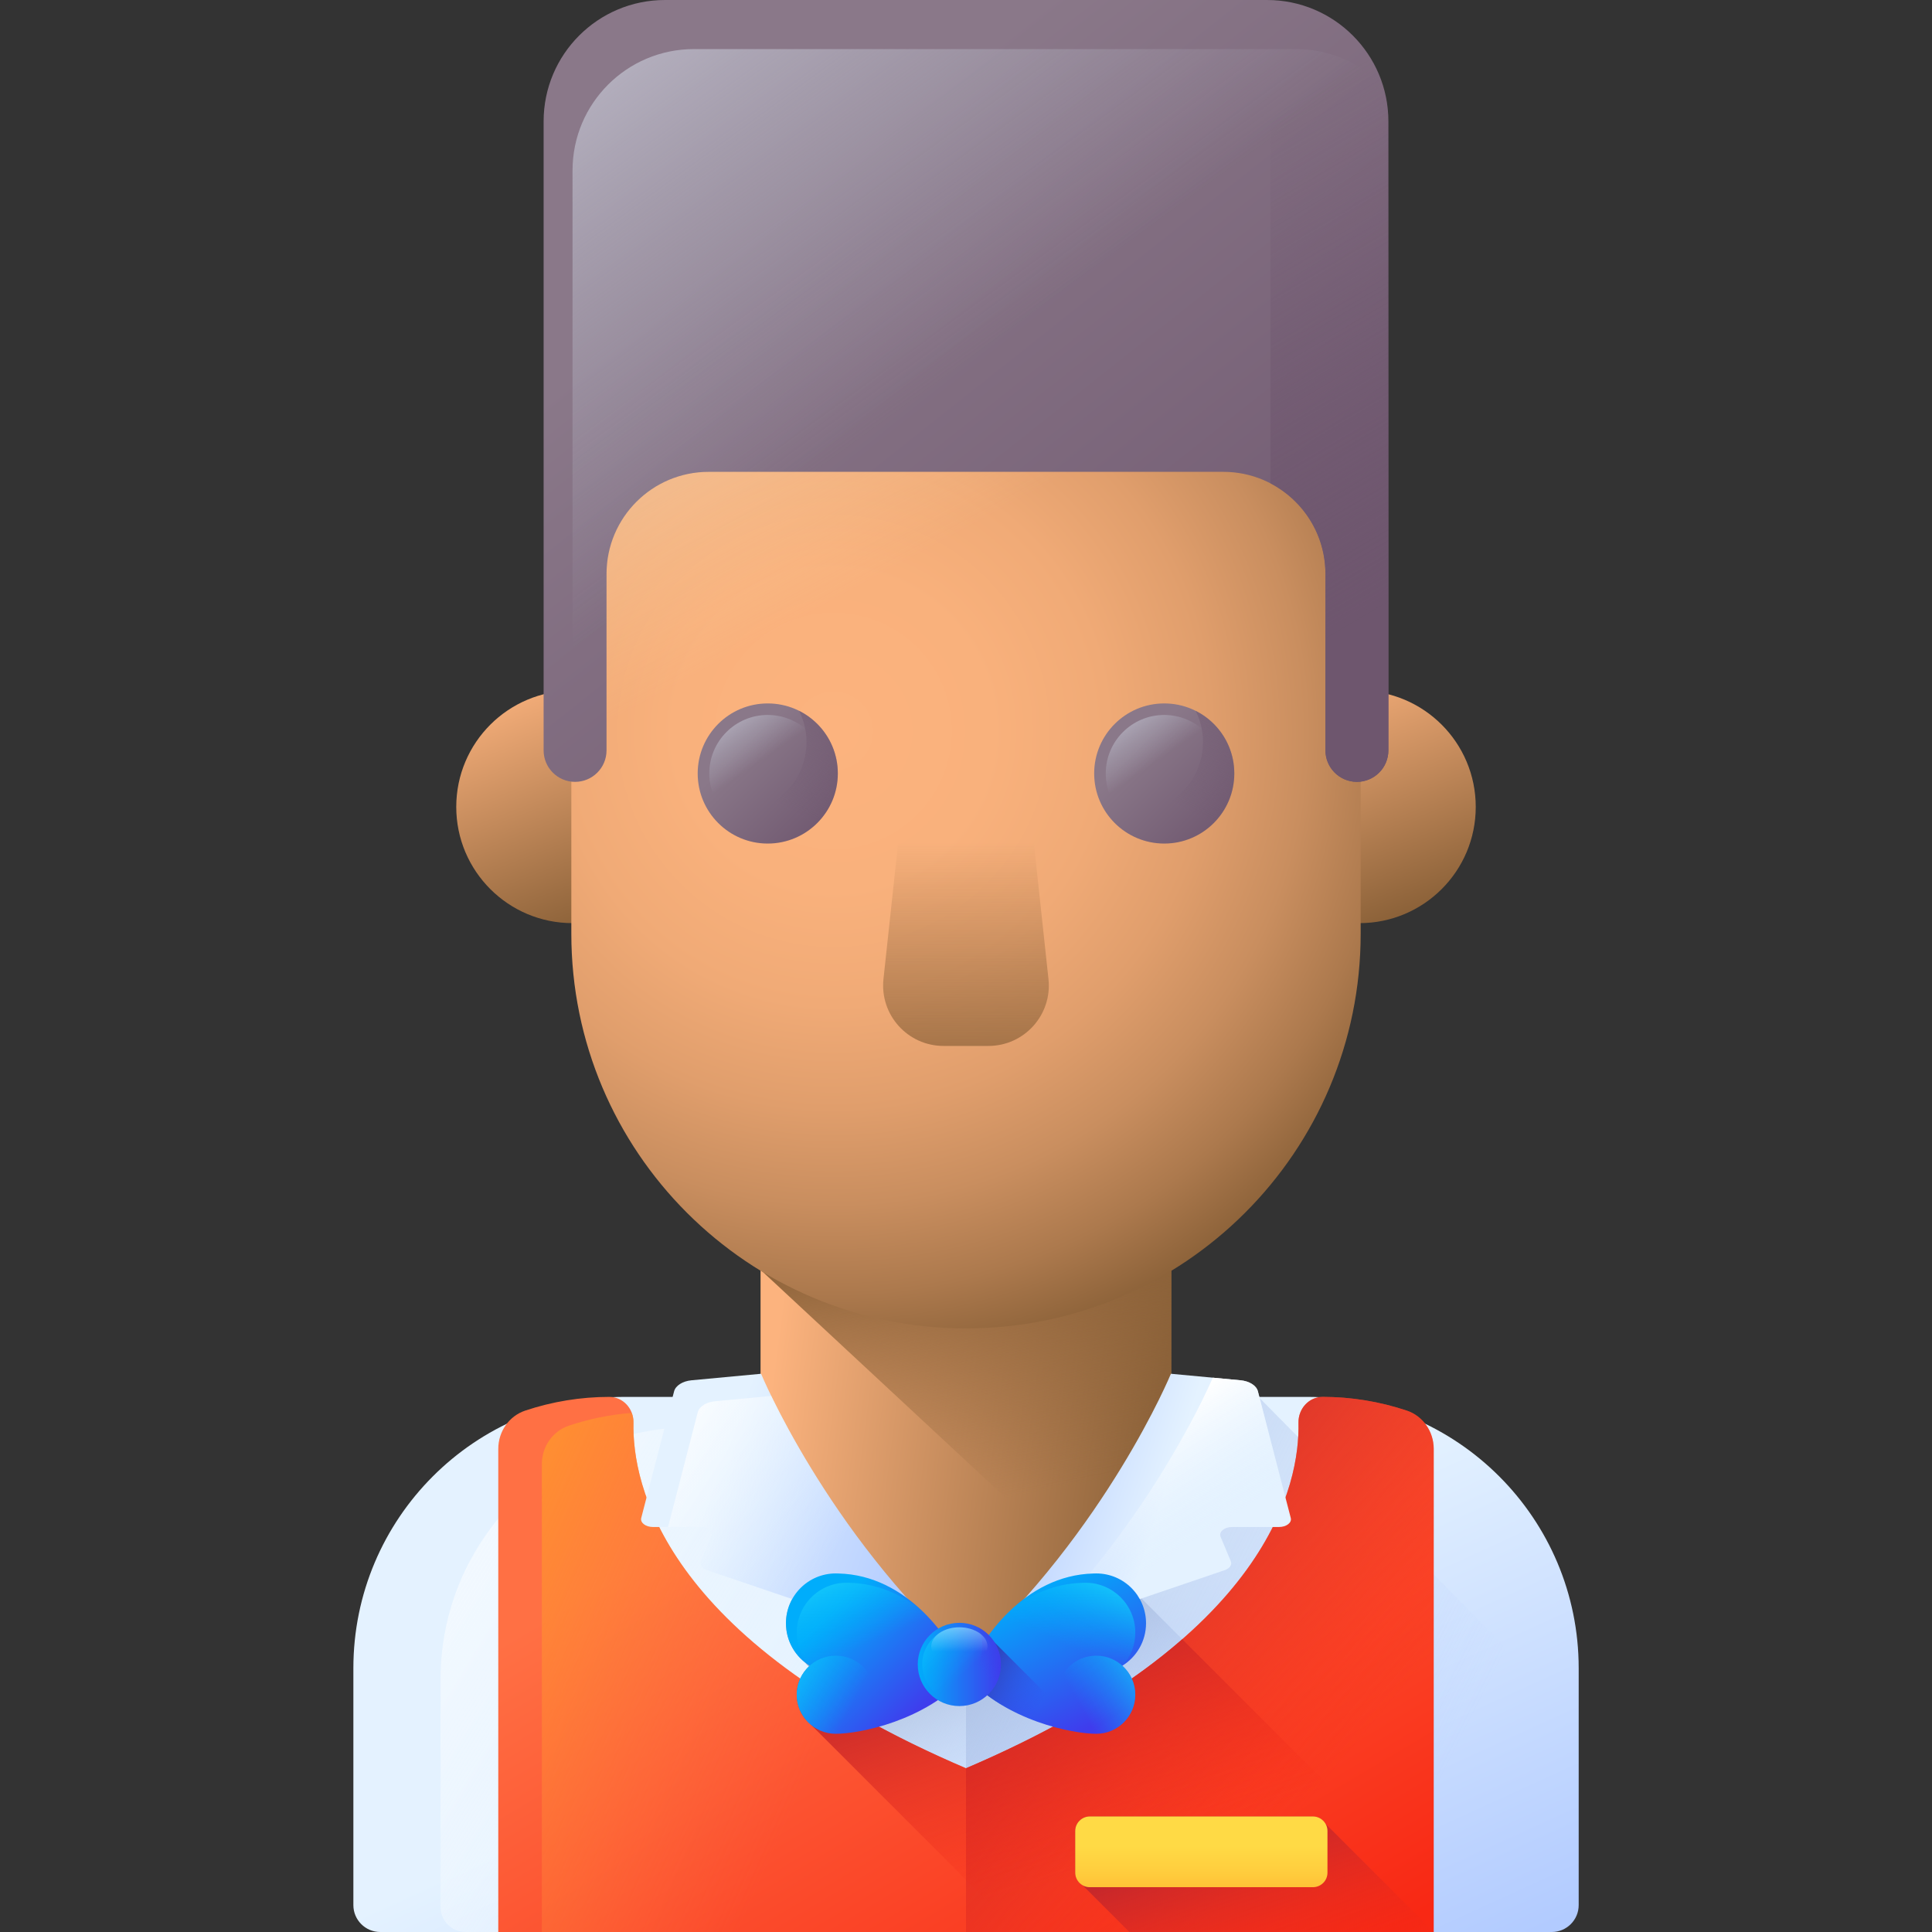 <svg width="32" height="32" viewBox="0 0 32 32" fill="none" xmlns="http://www.w3.org/2000/svg">
<rect x="0" y="0" width="32" height="32" fill="#333333" stroke="none"/>
<g clip-path="url(#clip0_791_1861)">
<path d="M21.654 23.137H10.346C7.865 23.137 5.853 25.149 5.853 27.631V31.555C5.853 31.8 6.052 32 6.298 32H25.703C25.948 32 26.148 31.8 26.148 31.555V27.631C26.148 25.149 24.136 23.137 21.654 23.137Z" fill="url(#paint0_linear_791_1861)"/>
<path d="M21.974 23.638H11.471C9.166 23.638 7.297 25.506 7.297 27.812V31.586C7.297 31.815 7.482 32 7.711 32H25.703C25.948 32 26.148 31.8 26.148 31.555V27.812C26.148 25.506 24.279 23.638 21.974 23.638Z" fill="url(#paint1_linear_791_1861)"/>
<path d="M26.147 28.513V31.555C26.147 31.8 25.948 32 25.703 32H16V27.631C16 25.15 18.012 23.137 20.494 23.137H20.845L26.147 28.513Z" fill="url(#paint2_linear_791_1861)"/>
<path d="M18.798 26.367C18.646 26.18 18.416 26.061 18.157 26.061C18.141 26.061 18.126 26.061 18.111 26.062C17.556 26.076 17.097 26.333 16.744 26.665C16.744 26.665 16.743 26.666 16.742 26.666C16.74 26.668 16.738 26.67 16.736 26.672C16.694 26.712 16.654 26.753 16.615 26.794C16.612 26.798 16.608 26.802 16.605 26.805C16.565 26.848 16.528 26.89 16.492 26.934C16.489 26.937 16.486 26.941 16.484 26.944C16.448 26.988 16.413 27.032 16.381 27.076C16.38 27.078 16.378 27.079 16.377 27.081C16.372 27.076 16.366 27.071 16.361 27.066C16.355 27.061 16.35 27.056 16.344 27.051C16.325 27.034 16.305 27.018 16.285 27.004C16.282 27.002 16.28 27 16.278 26.999C16.255 26.983 16.23 26.969 16.205 26.956C16.203 26.955 16.201 26.953 16.198 26.952C16.198 26.952 16.198 26.952 16.199 26.953C16.106 26.906 16.001 26.879 15.89 26.879C15.769 26.879 15.656 26.912 15.557 26.966C15.54 26.949 15.524 26.932 15.507 26.915C15.505 26.913 15.503 26.911 15.501 26.91C15.5 26.909 15.499 26.908 15.499 26.908C15.498 26.907 15.497 26.907 15.496 26.906C15.461 26.868 15.424 26.83 15.385 26.794C15.383 26.792 15.381 26.79 15.379 26.788C15.379 26.787 15.378 26.787 15.377 26.786C15.376 26.785 15.376 26.785 15.375 26.784C15.339 26.746 15.302 26.709 15.264 26.672C15.262 26.67 15.26 26.668 15.258 26.666C15.257 26.666 15.256 26.665 15.256 26.665C14.903 26.333 14.444 26.076 13.889 26.062C13.874 26.061 13.859 26.061 13.843 26.061C13.387 26.061 13.018 26.43 13.018 26.886C13.018 27.146 13.139 27.377 13.327 27.529C13.349 27.555 13.372 27.58 13.397 27.604C13.386 27.614 13.375 27.625 13.364 27.636C13.364 27.636 13.364 27.637 13.363 27.637C13.349 27.653 13.336 27.669 13.323 27.686C13.323 27.687 13.322 27.688 13.321 27.689C13.309 27.706 13.298 27.722 13.288 27.739C13.287 27.741 13.285 27.743 13.284 27.745C13.284 27.746 13.284 27.746 13.283 27.747C13.274 27.762 13.266 27.779 13.258 27.795C13.257 27.798 13.255 27.801 13.254 27.804C13.253 27.805 13.253 27.806 13.253 27.806C13.246 27.822 13.239 27.838 13.234 27.854C13.232 27.859 13.23 27.864 13.228 27.869C13.223 27.884 13.219 27.9 13.215 27.916C13.214 27.922 13.212 27.928 13.211 27.934C13.207 27.95 13.205 27.967 13.203 27.983C13.202 27.989 13.2 27.995 13.2 28.001C13.197 28.024 13.196 28.047 13.196 28.07C13.196 28.098 13.198 28.124 13.202 28.151C13.203 28.157 13.204 28.163 13.204 28.169C13.208 28.19 13.212 28.211 13.217 28.231C13.219 28.237 13.22 28.243 13.222 28.248C13.236 28.299 13.256 28.346 13.282 28.391C13.285 28.396 13.288 28.401 13.291 28.405C13.301 28.423 13.313 28.44 13.325 28.457C13.329 28.461 13.332 28.466 13.335 28.47L16.865 32H24.431L18.798 26.367Z" fill="url(#paint3_linear_791_1861)"/>
<path d="M23.301 23.364C22.851 23.214 22.381 23.137 21.907 23.137C21.681 23.137 21.502 23.332 21.507 23.566C21.529 24.567 21.04 27.136 16 29.288C10.96 27.136 10.471 24.567 10.492 23.566C10.498 23.332 10.319 23.137 10.093 23.137C9.619 23.137 9.149 23.214 8.699 23.364C8.433 23.453 8.253 23.709 8.253 23.998V32H23.747V23.998C23.747 23.709 23.567 23.453 23.301 23.364Z" fill="url(#paint4_linear_791_1861)"/>
<path d="M23.747 23.998V32H8.975V24.249C8.975 24.104 9.02 23.967 9.099 23.856C9.177 23.745 9.288 23.659 9.421 23.614C9.759 23.501 10.109 23.43 10.464 23.402C10.483 23.453 10.494 23.508 10.492 23.566C10.471 24.567 10.96 27.135 16 29.288C16.029 29.276 16.056 29.264 16.084 29.251C21.046 27.107 21.529 24.561 21.508 23.566C21.502 23.332 21.681 23.138 21.907 23.138C22.381 23.138 22.851 23.214 23.301 23.365C23.375 23.389 23.443 23.426 23.501 23.474C23.653 23.599 23.747 23.79 23.747 23.998Z" fill="url(#paint5_linear_791_1861)"/>
<path d="M23.747 32V23.998C23.747 23.709 23.567 23.453 23.301 23.364C22.851 23.214 22.381 23.137 21.907 23.137C21.681 23.137 21.502 23.332 21.507 23.566C21.529 24.567 21.04 27.136 16 29.288V29.288V32H23.747Z" fill="url(#paint6_linear_791_1861)"/>
<path d="M23.747 31.316L19.582 27.151C18.782 27.85 17.659 28.571 16.084 29.252C16.056 29.265 16.029 29.276 16 29.288C14.872 28.806 13.972 28.303 13.255 27.802C13.254 27.803 13.254 27.803 13.254 27.804C13.253 27.805 13.253 27.806 13.253 27.806C13.246 27.822 13.24 27.838 13.234 27.854C13.232 27.859 13.23 27.864 13.229 27.869C13.223 27.884 13.219 27.9 13.216 27.916C13.214 27.922 13.212 27.928 13.211 27.934C13.207 27.95 13.205 27.967 13.203 27.983C13.202 27.989 13.201 27.995 13.2 28.001C13.198 28.024 13.196 28.047 13.196 28.07C13.196 28.098 13.199 28.124 13.202 28.151C13.203 28.157 13.204 28.163 13.205 28.169C13.208 28.19 13.212 28.211 13.217 28.231C13.219 28.237 13.22 28.243 13.222 28.248C13.236 28.299 13.257 28.346 13.282 28.391C13.285 28.396 13.288 28.401 13.291 28.405C13.302 28.423 13.313 28.44 13.325 28.457C13.329 28.461 13.332 28.466 13.336 28.47L16.865 32H23.747V31.316Z" fill="url(#paint7_linear_791_1861)"/>
<path d="M21.954 30.207C21.913 30.135 21.835 30.086 21.745 30.086H18.051C17.918 30.086 17.809 30.194 17.809 30.328V31.016C17.809 31.106 17.859 31.183 17.931 31.225L18.706 32H23.747L21.954 30.207Z" fill="url(#paint8_linear_791_1861)"/>
<path d="M21.745 31.258H18.051C17.918 31.258 17.809 31.15 17.809 31.016V30.328C17.809 30.194 17.918 30.086 18.051 30.086H21.745C21.879 30.086 21.987 30.194 21.987 30.328V31.016C21.988 31.15 21.879 31.258 21.745 31.258Z" fill="url(#paint9_linear_791_1861)"/>
<path d="M16.744 27.15H15.256C13.788 27.15 12.597 25.638 12.597 24.17V20.734H19.402V24.17C19.402 25.638 18.212 27.15 16.744 27.15Z" fill="url(#paint10_linear_791_1861)"/>
<path d="M19.402 24.265V20.734H12.597V21.032L18.288 26.324C18.964 25.857 19.402 25.108 19.402 24.265Z" fill="url(#paint11_linear_791_1861)"/>
<path d="M9.483 15.29C10.546 15.29 11.409 14.428 11.409 13.365C11.409 12.301 10.546 11.439 9.483 11.439C8.419 11.439 7.557 12.301 7.557 13.365C7.557 14.428 8.419 15.29 9.483 15.29Z" fill="url(#paint12_linear_791_1861)"/>
<path d="M22.517 15.29C23.581 15.29 24.443 14.428 24.443 13.365C24.443 12.301 23.581 11.439 22.517 11.439C21.453 11.439 20.591 12.301 20.591 13.365C20.591 14.428 21.453 15.29 22.517 15.29Z" fill="url(#paint13_linear_791_1861)"/>
<path d="M16 22.002C12.39 22.002 9.463 19.075 9.463 15.465V8.588C9.463 4.978 12.39 2.051 16 2.051C19.61 2.051 22.537 4.978 22.537 8.588V15.465C22.537 19.075 19.61 22.002 16 22.002Z" fill="url(#paint14_radial_791_1861)"/>
<path d="M16 21.223C12.672 21.223 9.973 18.525 9.973 15.197V8.856C9.973 5.528 12.672 2.83 16 2.83C19.328 2.83 22.026 5.528 22.026 8.856V15.197C22.026 18.525 19.328 21.223 16 21.223Z" fill="url(#paint15_linear_791_1861)"/>
<path d="M13.877 12.811C13.877 13.452 13.357 13.972 12.716 13.972C12.075 13.972 11.556 13.452 11.556 12.811C11.556 12.17 12.075 11.651 12.716 11.651C13.357 11.651 13.877 12.17 13.877 12.811Z" fill="url(#paint16_linear_791_1861)"/>
<path d="M13.685 12.811C13.685 13.346 13.251 13.78 12.716 13.78C12.181 13.78 11.748 13.346 11.748 12.811C11.748 12.276 12.181 11.842 12.716 11.842C13.251 11.843 13.685 12.276 13.685 12.811Z" fill="url(#paint17_linear_791_1861)"/>
<path d="M13.235 11.773C13.313 11.929 13.358 12.105 13.358 12.292C13.358 12.933 12.838 13.453 12.197 13.453C12.011 13.453 11.834 13.408 11.678 13.33C11.869 13.71 12.262 13.971 12.716 13.971C13.357 13.971 13.877 13.452 13.877 12.811C13.877 12.357 13.616 11.963 13.235 11.773Z" fill="url(#paint18_linear_791_1861)"/>
<path d="M20.444 12.811C20.444 13.452 19.925 13.972 19.284 13.972C18.643 13.972 18.123 13.452 18.123 12.811C18.123 12.17 18.643 11.651 19.284 11.651C19.925 11.651 20.444 12.17 20.444 12.811Z" fill="url(#paint19_linear_791_1861)"/>
<path d="M20.252 12.811C20.252 13.346 19.819 13.78 19.284 13.78C18.749 13.78 18.315 13.346 18.315 12.811C18.315 12.276 18.749 11.842 19.284 11.842C19.819 11.843 20.252 12.276 20.252 12.811Z" fill="url(#paint20_linear_791_1861)"/>
<path d="M19.803 11.773C19.881 11.929 19.925 12.105 19.925 12.292C19.925 12.933 19.406 13.453 18.765 13.453C18.578 13.453 18.402 13.408 18.246 13.33C18.436 13.71 18.829 13.971 19.284 13.971C19.924 13.971 20.444 13.452 20.444 12.811C20.444 12.357 20.183 11.963 19.803 11.773Z" fill="url(#paint21_linear_791_1861)"/>
<path d="M16.371 17.324H15.629C15.033 17.324 14.57 16.808 14.633 16.216L15.022 12.607H16.978L17.366 16.216C17.43 16.808 16.966 17.324 16.371 17.324Z" fill="url(#paint22_linear_791_1861)"/>
<path d="M12.606 22.754C12.606 22.754 13.667 25.331 16 27.465L11.713 26.006C11.631 25.978 11.59 25.916 11.614 25.858L11.783 25.455C11.817 25.373 11.722 25.292 11.592 25.292H10.816C10.694 25.292 10.601 25.221 10.621 25.142L11.165 23.045C11.19 22.95 11.306 22.876 11.452 22.862L12.606 22.754Z" fill="url(#paint23_linear_791_1861)"/>
<path d="M16 27.465L12.043 26.118L11.713 26.006C11.631 25.978 11.59 25.916 11.614 25.858L11.706 25.638L11.783 25.455C11.817 25.373 11.722 25.292 11.591 25.292H11.065L11.557 23.391C11.582 23.296 11.698 23.222 11.845 23.209L12.774 23.121C13.156 23.908 14.199 25.818 16 27.465Z" fill="url(#paint24_linear_791_1861)"/>
<path d="M19.394 22.754C19.394 22.754 18.333 25.331 16 27.465L20.287 26.006C20.369 25.978 20.41 25.916 20.386 25.858L20.217 25.455C20.183 25.373 20.278 25.292 20.408 25.292H21.184C21.306 25.292 21.4 25.221 21.379 25.142L20.835 23.045C20.811 22.95 20.695 22.876 20.548 22.862L19.394 22.754Z" fill="url(#paint25_linear_791_1861)"/>
<path d="M21.379 25.142L20.835 23.045C20.811 22.95 20.694 22.876 20.548 22.862L20.088 22.819C19.918 23.206 18.973 25.24 17.122 27.083L20.287 26.006C20.369 25.978 20.41 25.916 20.386 25.858L20.218 25.455C20.183 25.373 20.278 25.292 20.409 25.292H21.184C21.306 25.292 21.399 25.221 21.379 25.142Z" fill="url(#paint26_linear_791_1861)"/>
<path d="M13.889 26.062C13.874 26.061 13.859 26.061 13.843 26.061C13.387 26.061 13.018 26.43 13.018 26.886C13.018 27.184 13.175 27.444 13.411 27.59C13.28 27.708 13.196 27.879 13.196 28.07C13.196 28.427 13.486 28.717 13.843 28.717C14.232 28.717 15.331 28.505 16 27.759C15.765 27.144 15.027 26.09 13.889 26.062Z" fill="url(#paint27_linear_791_1861)"/>
<path d="M16 27.759C15.331 28.505 14.232 28.717 13.843 28.717C13.724 28.717 13.613 28.685 13.517 28.629C13.325 28.516 13.197 28.308 13.197 28.07C13.197 27.88 13.278 27.711 13.408 27.592L13.411 27.59C13.407 27.587 13.403 27.585 13.4 27.582C13.273 27.437 13.197 27.248 13.197 27.04C13.197 26.584 13.566 26.215 14.022 26.215C14.037 26.215 14.052 26.215 14.068 26.216C14.534 26.227 14.933 26.411 15.258 26.666C15.628 27.015 15.88 27.444 16 27.759Z" fill="url(#paint28_linear_791_1861)"/>
<path d="M13.844 28.717C14.201 28.717 14.491 28.427 14.491 28.07C14.491 27.713 14.201 27.423 13.844 27.423C13.486 27.423 13.196 27.713 13.196 28.07C13.196 28.427 13.486 28.717 13.844 28.717Z" fill="url(#paint29_linear_791_1861)"/>
<path d="M18.111 26.062C18.126 26.061 18.141 26.061 18.157 26.061C18.613 26.061 18.982 26.43 18.982 26.886C18.982 27.184 18.825 27.444 18.589 27.59C18.721 27.708 18.804 27.879 18.804 28.07C18.804 28.427 18.514 28.717 18.157 28.717C17.768 28.717 16.669 28.505 16 27.759C16.235 27.144 16.973 26.09 18.111 26.062Z" fill="url(#paint30_linear_791_1861)"/>
<path d="M16 27.759C16.669 28.505 17.768 28.717 18.157 28.717C18.276 28.717 18.387 28.685 18.483 28.629C18.675 28.516 18.804 28.308 18.804 28.07C18.804 27.88 18.722 27.711 18.592 27.592L18.589 27.59C18.593 27.587 18.597 27.585 18.6 27.582C18.727 27.437 18.804 27.248 18.804 27.04C18.804 26.584 18.434 26.215 17.978 26.215C17.963 26.215 17.948 26.215 17.933 26.216C17.466 26.227 17.067 26.411 16.742 26.666C16.372 27.015 16.12 27.444 16 27.759Z" fill="url(#paint31_linear_791_1861)"/>
<path d="M18.157 28.717C18.514 28.717 18.804 28.427 18.804 28.07C18.804 27.713 18.514 27.423 18.157 27.423C17.799 27.423 17.509 27.713 17.509 28.07C17.509 28.427 17.799 28.717 18.157 28.717Z" fill="url(#paint32_linear_791_1861)"/>
<path d="M16.072 27.835C16.656 28.429 17.515 28.657 17.976 28.706L16.477 27.207L16.357 27.11C16.238 27.275 16.143 27.441 16.072 27.592V27.835Z" fill="url(#paint33_linear_791_1861)"/>
<path d="M16.579 27.568C16.579 27.949 16.27 28.258 15.89 28.258C15.509 28.258 15.201 27.949 15.201 27.568C15.201 27.188 15.509 26.879 15.89 26.879C16.27 26.879 16.579 27.188 16.579 27.568Z" fill="url(#paint34_linear_791_1861)"/>
<path d="M15.89 28.183C16.23 28.183 16.505 27.908 16.505 27.568C16.505 27.228 16.23 26.953 15.89 26.953C15.55 26.953 15.274 27.228 15.274 27.568C15.274 27.908 15.55 28.183 15.89 28.183Z" fill="url(#paint35_linear_791_1861)"/>
<path d="M16.198 26.952C16.245 27.044 16.271 27.149 16.271 27.26C16.271 27.641 15.962 27.949 15.582 27.949C15.471 27.949 15.366 27.923 15.273 27.877C15.386 28.102 15.62 28.258 15.89 28.258C16.271 28.258 16.579 27.949 16.579 27.568C16.579 27.299 16.424 27.065 16.198 26.952Z" fill="url(#paint36_linear_791_1861)"/>
<path d="M16.356 27.273C16.356 27.45 16.147 27.593 15.89 27.593C15.632 27.593 15.424 27.45 15.424 27.273C15.424 27.096 15.632 26.953 15.89 26.953C16.147 26.953 16.356 27.096 16.356 27.273Z" fill="url(#paint37_linear_791_1861)"/>
<path d="M9.004 2.01V12.429C9.004 12.716 9.237 12.95 9.525 12.95C9.813 12.95 10.046 12.716 10.046 12.429V9.506C10.046 8.572 10.804 7.815 11.738 7.815H20.262C21.196 7.815 21.954 8.572 21.954 9.506V12.429C21.954 12.716 22.187 12.95 22.475 12.95C22.763 12.95 22.996 12.716 22.996 12.429V2.01C22.996 0.9 22.096 0 20.986 0H11.014C9.904 0 9.004 0.9 9.004 2.01Z" fill="url(#paint38_linear_791_1861)"/>
<path d="M22.996 2.01V12.428C22.996 12.572 22.938 12.703 22.843 12.797C22.749 12.891 22.619 12.95 22.475 12.95C22.461 12.95 22.446 12.949 22.433 12.948C22.164 12.927 21.953 12.703 21.953 12.428V9.506C21.953 9.361 21.936 9.222 21.901 9.088C21.715 8.356 21.052 7.815 20.262 7.815H11.738C10.804 7.815 10.046 8.572 10.046 9.506V12.428C10.046 12.572 9.988 12.703 9.894 12.797C9.799 12.891 9.669 12.95 9.525 12.95C9.511 12.95 9.497 12.949 9.483 12.948V2.823C9.483 1.713 10.383 0.813 11.493 0.813H21.465C22.032 0.813 22.546 1.049 22.91 1.427C22.966 1.612 22.996 1.807 22.996 2.01Z" fill="url(#paint39_linear_791_1861)"/>
<path d="M22.996 2.01V12.428C22.996 12.572 22.938 12.703 22.843 12.797C22.749 12.891 22.619 12.95 22.475 12.95C22.187 12.95 21.953 12.716 21.953 12.428V9.506C21.953 8.854 21.585 8.289 21.044 8.007V2.01C21.044 0.9 20.144 0 19.034 0H20.985C22.096 0 22.996 0.9 22.996 2.01Z" fill="url(#paint40_linear_791_1861)"/>
</g>
<defs>
<linearGradient id="paint0_linear_791_1861" x1="15.226" y1="27.459" x2="18.713" y2="35.085" gradientUnits="userSpaceOnUse">
<stop stop-color="#E4F2FF"/>
<stop offset="1" stop-color="#B2CBFF"/>
</linearGradient>
<linearGradient id="paint1_linear_791_1861" x1="17.299" y1="29.003" x2="5.705" y2="21.868" gradientUnits="userSpaceOnUse">
<stop stop-color="#E4F2FF" stop-opacity="0"/>
<stop offset="1" stop-color="white"/>
</linearGradient>
<linearGradient id="paint2_linear_791_1861" x1="23.534" y1="30.143" x2="11.769" y2="24.218" gradientUnits="userSpaceOnUse">
<stop stop-color="#B2CBFF" stop-opacity="0"/>
<stop offset="1" stop-color="#9EAFCA"/>
</linearGradient>
<linearGradient id="paint3_linear_791_1861" x1="18.495" y1="29.407" x2="16.922" y2="25.964" gradientUnits="userSpaceOnUse">
<stop stop-color="#B2CBFF" stop-opacity="0"/>
<stop offset="1" stop-color="#9EAFCA"/>
</linearGradient>
<linearGradient id="paint4_linear_791_1861" x1="13.691" y1="24.014" x2="19.628" y2="34.017" gradientUnits="userSpaceOnUse">
<stop stop-color="#FF7044"/>
<stop offset="1" stop-color="#F82814"/>
</linearGradient>
<linearGradient id="paint5_linear_791_1861" x1="14.486" y1="26.946" x2="7.166" y2="23.693" gradientUnits="userSpaceOnUse">
<stop stop-color="#FF7044" stop-opacity="0"/>
<stop offset="1" stop-color="#FFA325"/>
</linearGradient>
<linearGradient id="paint6_linear_791_1861" x1="21.945" y1="29.578" x2="16.902" y2="25.349" gradientUnits="userSpaceOnUse">
<stop stop-color="#F82814" stop-opacity="0"/>
<stop offset="1" stop-color="#C0272D"/>
</linearGradient>
<linearGradient id="paint7_linear_791_1861" x1="18.814" y1="30.734" x2="17.431" y2="26.749" gradientUnits="userSpaceOnUse">
<stop stop-color="#F82814" stop-opacity="0"/>
<stop offset="1" stop-color="#C0272D"/>
</linearGradient>
<linearGradient id="paint8_linear_791_1861" x1="21.348" y1="33.206" x2="20.377" y2="30.346" gradientUnits="userSpaceOnUse">
<stop stop-color="#F92814" stop-opacity="0"/>
<stop offset="1" stop-color="#C1272D"/>
</linearGradient>
<linearGradient id="paint9_linear_791_1861" x1="19.898" y1="30.571" x2="19.898" y2="31.919" gradientUnits="userSpaceOnUse">
<stop stop-color="#FFDA45"/>
<stop offset="0.304" stop-color="#FFCE3E"/>
<stop offset="0.856" stop-color="#FFAE2B"/>
<stop offset="1" stop-color="#FFA425"/>
</linearGradient>
<linearGradient id="paint10_linear_791_1861" x1="12.715" y1="23.35" x2="19.114" y2="24.184" gradientUnits="userSpaceOnUse">
<stop stop-color="#FCB37E"/>
<stop offset="1" stop-color="#8C6239"/>
</linearGradient>
<linearGradient id="paint11_linear_791_1861" x1="16.752" y1="24.801" x2="15.902" y2="20.373" gradientUnits="userSpaceOnUse">
<stop stop-color="#8C6239" stop-opacity="0"/>
<stop offset="1" stop-color="#8C6239"/>
</linearGradient>
<linearGradient id="paint12_linear_791_1861" x1="8.622" y1="11.136" x2="10.168" y2="15.139" gradientUnits="userSpaceOnUse">
<stop stop-color="#FCB37E"/>
<stop offset="1" stop-color="#8C6239"/>
</linearGradient>
<linearGradient id="paint13_linear_791_1861" x1="21.656" y1="11.136" x2="23.202" y2="15.139" gradientUnits="userSpaceOnUse">
<stop stop-color="#FCB37E"/>
<stop offset="1" stop-color="#8C6239"/>
</linearGradient>
<radialGradient id="paint14_radial_791_1861" cx="0" cy="0" r="1" gradientUnits="userSpaceOnUse" gradientTransform="translate(13.816 12.107) scale(10.573)">
<stop stop-color="#FCB37E"/>
<stop offset="0.246" stop-color="#F9B17C"/>
<stop offset="0.428" stop-color="#F0AA76"/>
<stop offset="0.589" stop-color="#E09E6C"/>
<stop offset="0.738" stop-color="#C98E5F"/>
<stop offset="0.878" stop-color="#AC794D"/>
<stop offset="1" stop-color="#8C6239"/>
</radialGradient>
<linearGradient id="paint15_linear_791_1861" x1="14.634" y1="9.497" x2="10.146" y2="1.188" gradientUnits="userSpaceOnUse">
<stop stop-color="#FFDAAA" stop-opacity="0"/>
<stop offset="0.205" stop-color="#FFDFB5" stop-opacity="0.205"/>
<stop offset="0.57" stop-color="#FFECD4" stop-opacity="0.57"/>
<stop offset="1" stop-color="white"/>
</linearGradient>
<linearGradient id="paint16_linear_791_1861" x1="12.282" y1="12.377" x2="13.785" y2="13.88" gradientUnits="userSpaceOnUse">
<stop stop-color="#8A7889"/>
<stop offset="1" stop-color="#6E566E"/>
</linearGradient>
<linearGradient id="paint17_linear_791_1861" x1="12.582" y1="12.618" x2="11.741" y2="11.405" gradientUnits="userSpaceOnUse">
<stop stop-color="#BDC2D1" stop-opacity="0"/>
<stop offset="0.318" stop-color="#C1C6D4" stop-opacity="0.318"/>
<stop offset="0.608" stop-color="#CCD0DD" stop-opacity="0.608"/>
<stop offset="0.886" stop-color="#DEE2EC" stop-opacity="0.886"/>
<stop offset="1" stop-color="#E8ECF4"/>
</linearGradient>
<linearGradient id="paint18_linear_791_1861" x1="12.756" y1="13.256" x2="14.351" y2="10.289" gradientUnits="userSpaceOnUse">
<stop stop-color="#6E566E" stop-opacity="0"/>
<stop offset="0.047" stop-color="#6E566E" stop-opacity="0.047"/>
<stop offset="1" stop-color="#6E566E"/>
</linearGradient>
<linearGradient id="paint19_linear_791_1861" x1="18.849" y1="12.377" x2="20.352" y2="13.88" gradientUnits="userSpaceOnUse">
<stop stop-color="#8A7889"/>
<stop offset="1" stop-color="#6E566E"/>
</linearGradient>
<linearGradient id="paint20_linear_791_1861" x1="19.15" y1="12.618" x2="18.308" y2="11.405" gradientUnits="userSpaceOnUse">
<stop stop-color="#BDC2D1" stop-opacity="0"/>
<stop offset="0.318" stop-color="#C1C6D4" stop-opacity="0.318"/>
<stop offset="0.608" stop-color="#CCD0DD" stop-opacity="0.608"/>
<stop offset="0.886" stop-color="#DEE2EC" stop-opacity="0.886"/>
<stop offset="1" stop-color="#E8ECF4"/>
</linearGradient>
<linearGradient id="paint21_linear_791_1861" x1="19.324" y1="13.256" x2="20.919" y2="10.289" gradientUnits="userSpaceOnUse">
<stop stop-color="#6E566E" stop-opacity="0"/>
<stop offset="0.047" stop-color="#6E566E" stop-opacity="0.047"/>
<stop offset="1" stop-color="#6E566E"/>
</linearGradient>
<linearGradient id="paint22_linear_791_1861" x1="16" y1="13.949" x2="16" y2="18.781" gradientUnits="userSpaceOnUse">
<stop stop-color="#8C6239" stop-opacity="0"/>
<stop offset="1" stop-color="#8C6239"/>
</linearGradient>
<linearGradient id="paint23_linear_791_1861" x1="11.911" y1="24.289" x2="15.416" y2="25.568" gradientUnits="userSpaceOnUse">
<stop stop-color="#E4F2FF"/>
<stop offset="1" stop-color="#B2CBFF"/>
</linearGradient>
<linearGradient id="paint24_linear_791_1861" x1="13.872" y1="25.64" x2="10.787" y2="23.608" gradientUnits="userSpaceOnUse">
<stop stop-color="#E4F2FF" stop-opacity="0"/>
<stop offset="1" stop-color="white"/>
</linearGradient>
<linearGradient id="paint25_linear_791_1861" x1="19.076" y1="25.417" x2="16.633" y2="24.625" gradientUnits="userSpaceOnUse">
<stop stop-color="#E4F2FF"/>
<stop offset="1" stop-color="#B2CBFF"/>
</linearGradient>
<linearGradient id="paint26_linear_791_1861" x1="19.423" y1="25.747" x2="18.304" y2="24.008" gradientUnits="userSpaceOnUse">
<stop stop-color="#E4F2FF" stop-opacity="0"/>
<stop offset="1" stop-color="white"/>
</linearGradient>
<linearGradient id="paint27_linear_791_1861" x1="13.579" y1="26.853" x2="15.145" y2="28.419" gradientUnits="userSpaceOnUse">
<stop stop-color="#00ADFB"/>
<stop offset="1" stop-color="#3F3CED"/>
</linearGradient>
<linearGradient id="paint28_linear_791_1861" x1="14.287" y1="27.272" x2="13.757" y2="26.065" gradientUnits="userSpaceOnUse">
<stop stop-color="#00ADFB" stop-opacity="0"/>
<stop offset="0.341" stop-color="#04B3FB" stop-opacity="0.341"/>
<stop offset="0.801" stop-color="#11C4FB" stop-opacity="0.801"/>
<stop offset="1" stop-color="#18CEFB"/>
</linearGradient>
<linearGradient id="paint29_linear_791_1861" x1="14.129" y1="28.229" x2="12.846" y2="27.514" gradientUnits="userSpaceOnUse">
<stop stop-color="#00ADFB" stop-opacity="0"/>
<stop offset="0.582" stop-color="#0DBFFB" stop-opacity="0.582"/>
<stop offset="1" stop-color="#18CEFB"/>
</linearGradient>
<linearGradient id="paint30_linear_791_1861" x1="17.018" y1="26.253" x2="18.143" y2="28.571" gradientUnits="userSpaceOnUse">
<stop stop-color="#00ADFB"/>
<stop offset="1" stop-color="#3F3CED"/>
</linearGradient>
<linearGradient id="paint31_linear_791_1861" x1="17.713" y1="27.272" x2="18.243" y2="26.065" gradientUnits="userSpaceOnUse">
<stop stop-color="#00ADFB" stop-opacity="0"/>
<stop offset="0.341" stop-color="#04B3FB" stop-opacity="0.341"/>
<stop offset="0.801" stop-color="#11C4FB" stop-opacity="0.801"/>
<stop offset="1" stop-color="#18CEFB"/>
</linearGradient>
<linearGradient id="paint32_linear_791_1861" x1="17.871" y1="28.229" x2="19.154" y2="27.514" gradientUnits="userSpaceOnUse">
<stop stop-color="#00ADFB" stop-opacity="0"/>
<stop offset="0.582" stop-color="#0DBFFB" stop-opacity="0.582"/>
<stop offset="1" stop-color="#18CEFB"/>
</linearGradient>
<linearGradient id="paint33_linear_791_1861" x1="17.29" y1="28.128" x2="16.348" y2="27.605" gradientUnits="userSpaceOnUse">
<stop stop-color="#3F3CED" stop-opacity="0"/>
<stop offset="1" stop-color="#2F43BB"/>
</linearGradient>
<linearGradient id="paint34_linear_791_1861" x1="15.201" y1="27.568" x2="16.579" y2="27.568" gradientUnits="userSpaceOnUse">
<stop stop-color="#00ADFB"/>
<stop offset="1" stop-color="#3F3CED"/>
</linearGradient>
<linearGradient id="paint35_linear_791_1861" x1="16.01" y1="27.688" x2="15.185" y2="26.863" gradientUnits="userSpaceOnUse">
<stop stop-color="#00ADFB" stop-opacity="0"/>
<stop offset="0.341" stop-color="#04B3FB" stop-opacity="0.341"/>
<stop offset="0.801" stop-color="#11C4FB" stop-opacity="0.801"/>
<stop offset="1" stop-color="#18CEFB"/>
</linearGradient>
<linearGradient id="paint36_linear_791_1861" x1="16.183" y1="27.594" x2="17.467" y2="26.507" gradientUnits="userSpaceOnUse">
<stop stop-color="#3F3CED" stop-opacity="0"/>
<stop offset="1" stop-color="#2F43BB"/>
</linearGradient>
<linearGradient id="paint37_linear_791_1861" x1="15.89" y1="27.356" x2="15.89" y2="26.3" gradientUnits="userSpaceOnUse">
<stop stop-color="white" stop-opacity="0"/>
<stop offset="1" stop-color="white"/>
</linearGradient>
<linearGradient id="paint38_linear_791_1861" x1="13.097" y1="3.302" x2="21.085" y2="13.366" gradientUnits="userSpaceOnUse">
<stop stop-color="#8A7889"/>
<stop offset="1" stop-color="#6E566E"/>
</linearGradient>
<linearGradient id="paint39_linear_791_1861" x1="15.564" y1="6.321" x2="8.529" y2="-3.316" gradientUnits="userSpaceOnUse">
<stop stop-color="#BDC2D1" stop-opacity="0"/>
<stop offset="0.318" stop-color="#C1C6D4" stop-opacity="0.318"/>
<stop offset="0.608" stop-color="#CCD0DD" stop-opacity="0.608"/>
<stop offset="0.886" stop-color="#DEE2EC" stop-opacity="0.886"/>
<stop offset="1" stop-color="#E8ECF4"/>
</linearGradient>
<linearGradient id="paint40_linear_791_1861" x1="19.887" y1="2.599" x2="23.913" y2="9.472" gradientUnits="userSpaceOnUse">
<stop stop-color="#6E566E" stop-opacity="0"/>
<stop offset="0.047" stop-color="#6E566E" stop-opacity="0.047"/>
<stop offset="1" stop-color="#6E566E"/>
</linearGradient>
<clipPath id="clip0_791_1861">
<rect width="32" height="32" fill="white"/>
</clipPath>
</defs>
</svg>
